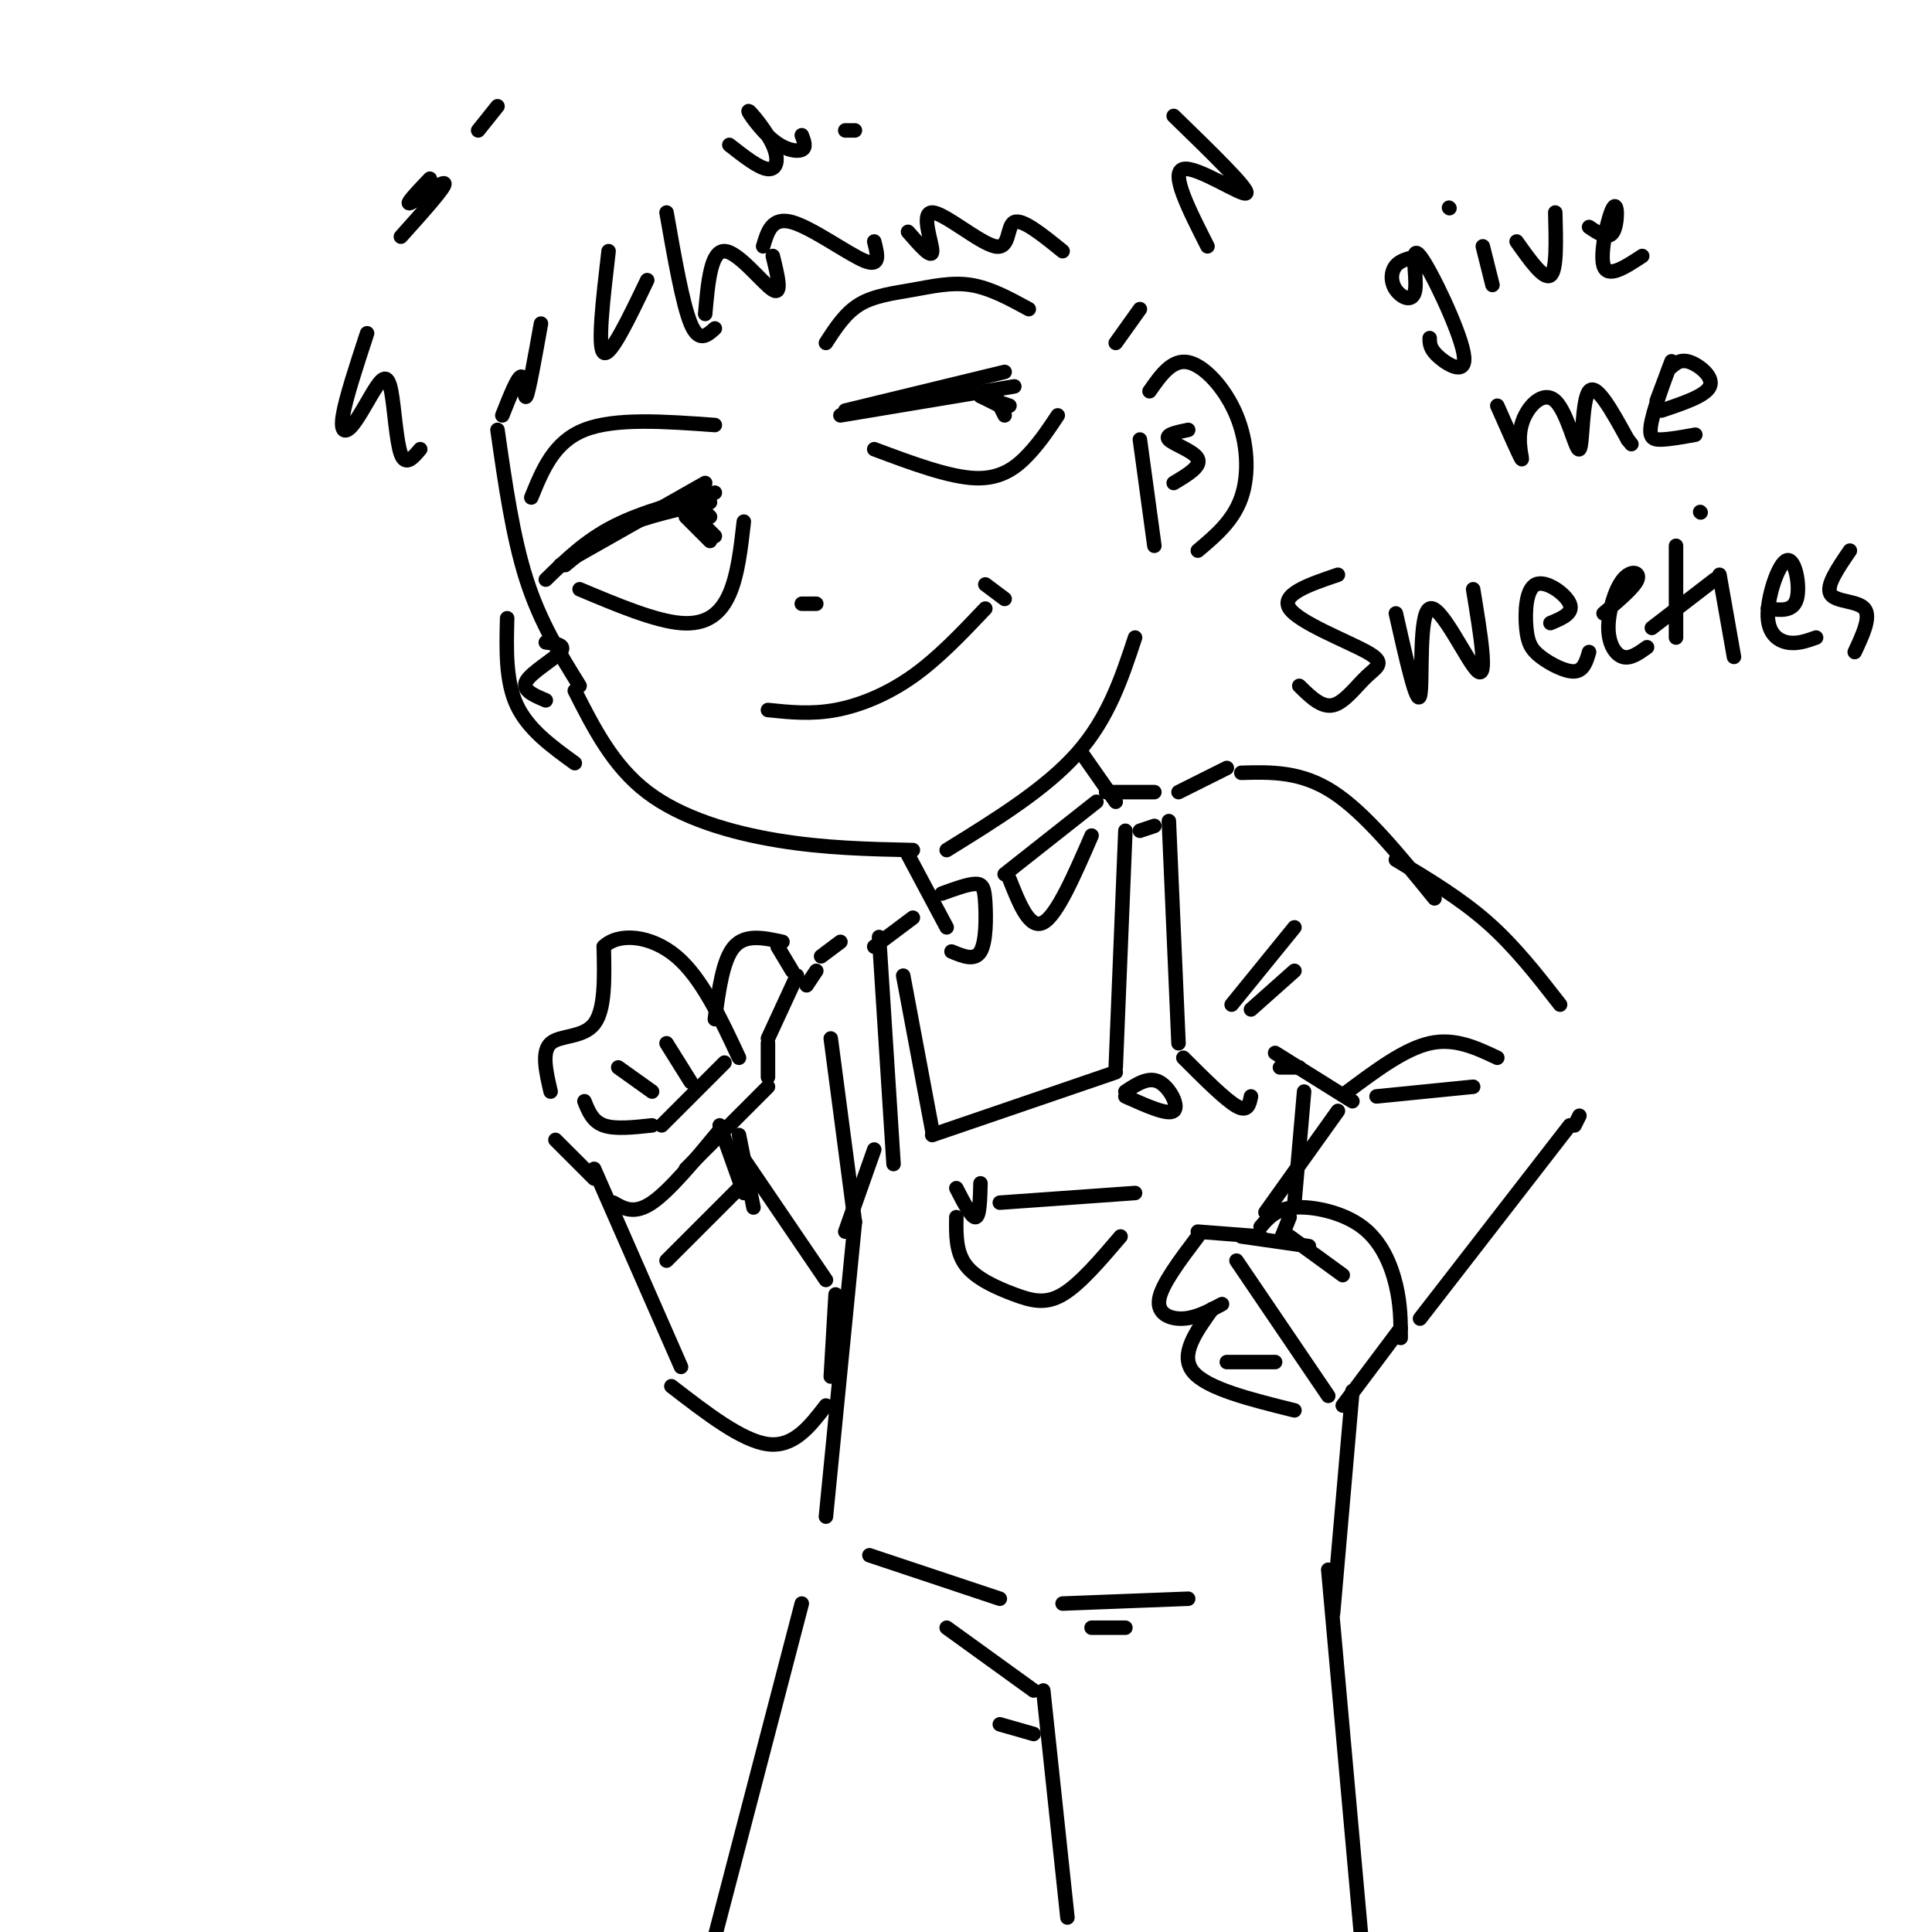 <svg viewBox='0 0 400 400' version='1.1' xmlns='http://www.w3.org/2000/svg' xmlns:xlink='http://www.w3.org/1999/xlink'><g fill='none' stroke='rgb(0,0,0)' stroke-width='3' stroke-linecap='round' stroke-linejoin='round'><path d='M103,89c1.583,11.083 3.167,22.167 6,31c2.833,8.833 6.917,15.417 11,22'/><path d='M119,143c3.956,7.800 7.911,15.600 15,21c7.089,5.400 17.311,8.400 27,10c9.689,1.600 18.844,1.800 28,2'/><path d='M196,176c10.250,-6.333 20.500,-12.667 27,-20c6.500,-7.333 9.250,-15.667 12,-24'/><path d='M239,113c0.000,0.000 -3.000,-22.000 -3,-22'/><path d='M238,81c2.333,-3.339 4.667,-6.679 8,-6c3.333,0.679 7.667,5.375 10,11c2.333,5.625 2.667,12.179 1,17c-1.667,4.821 -5.333,7.911 -9,11'/><path d='M105,128c-0.167,6.500 -0.333,13.000 2,18c2.333,5.000 7.167,8.500 12,12'/><path d='M117,117c3.500,-2.917 7.000,-5.833 12,-8c5.000,-2.167 11.500,-3.583 18,-5'/><path d='M113,120c4.083,-4.000 8.167,-8.000 14,-11c5.833,-3.000 13.417,-5.000 21,-7'/><path d='M116,117c0.000,0.000 30.000,-17.000 30,-17'/><path d='M120,122c7.822,3.289 15.644,6.578 21,7c5.356,0.422 8.244,-2.022 10,-6c1.756,-3.978 2.378,-9.489 3,-15'/><path d='M142,107c0.000,0.000 5.000,5.000 5,5'/><path d='M143,106c0.000,0.000 5.000,5.000 5,5'/><path d='M144,104c0.000,0.000 3.000,3.000 3,3'/><path d='M166,125c0.000,0.000 3.000,0.000 3,0'/><path d='M159,147c4.467,0.467 8.933,0.933 14,0c5.067,-0.933 10.733,-3.267 16,-7c5.267,-3.733 10.133,-8.867 15,-14'/><path d='M204,121c0.000,0.000 4.000,3.000 4,3'/><path d='M110,103c2.333,-5.750 4.667,-11.500 11,-14c6.333,-2.500 16.667,-1.750 27,-1'/><path d='M171,71c2.000,-3.101 4.000,-6.202 7,-8c3.000,-1.798 7.000,-2.292 11,-3c4.000,-0.708 8.000,-1.631 12,-1c4.000,0.631 8.000,2.815 12,5'/><path d='M175,85c0.000,0.000 33.000,-8.000 33,-8'/><path d='M174,86c0.000,0.000 36.000,-6.000 36,-6'/><path d='M181,93c7.778,2.911 15.556,5.822 21,6c5.444,0.178 8.556,-2.378 11,-5c2.444,-2.622 4.222,-5.311 6,-8'/><path d='M206,82c0.000,0.000 2.000,3.000 2,3'/><path d='M206,82c0.000,0.000 2.000,4.000 2,4'/><path d='M203,82c0.000,0.000 4.000,2.000 4,2'/><path d='M203,82c0.000,0.000 6.000,2.000 6,2'/><path d='M138,44c1.667,9.500 3.333,19.000 5,23c1.667,4.000 3.333,2.500 5,1'/><path d='M146,65c0.578,-6.533 1.156,-13.067 4,-13c2.844,0.067 7.956,6.733 10,8c2.044,1.267 1.022,-2.867 0,-7'/><path d='M126,52c-1.167,10.000 -2.333,20.000 -1,21c1.333,1.000 5.167,-7.000 9,-15'/><path d='M112,67c-1.244,6.956 -2.489,13.911 -3,15c-0.511,1.089 -0.289,-3.689 -1,-4c-0.711,-0.311 -2.356,3.844 -4,8'/><path d='M158,51c0.911,-3.089 1.822,-6.178 6,-5c4.178,1.178 11.622,6.622 15,8c3.378,1.378 2.689,-1.311 2,-4'/><path d='M188,48c2.491,2.858 4.982,5.716 5,4c0.018,-1.716 -2.439,-8.006 0,-8c2.439,0.006 9.772,6.309 13,7c3.228,0.691 2.351,-4.231 4,-5c1.649,-0.769 5.825,2.616 10,6'/><path d='M294,53c-1.978,0.378 -3.956,0.757 -5,2c-1.044,1.243 -1.156,3.351 0,5c1.156,1.649 3.578,2.840 4,0c0.422,-2.840 -1.155,-9.710 1,-7c2.155,2.710 8.042,14.999 9,20c0.958,5.001 -3.012,2.715 -5,1c-1.988,-1.715 -1.994,-2.857 -2,-4'/><path d='M307,51c0.000,0.000 2.000,8.000 2,8'/><path d='M300,43c0.000,0.000 0.100,0.100 0.1,0.1'/><path d='M314,50c2.833,4.000 5.667,8.000 7,7c1.333,-1.000 1.167,-7.000 1,-13'/><path d='M329,47c2.006,1.357 4.012,2.714 5,1c0.988,-1.714 0.958,-6.500 0,-5c-0.958,1.500 -2.845,9.286 -2,12c0.845,2.714 4.423,0.357 8,-2'/><path d='M310,84c2.286,5.179 4.572,10.358 5,11c0.428,0.642 -1.001,-3.253 0,-7c1.001,-3.747 4.433,-7.344 7,-5c2.567,2.344 4.268,10.631 5,10c0.732,-0.631 0.495,-10.180 2,-12c1.505,-1.820 4.753,4.090 8,10'/><path d='M337,91c1.333,1.667 0.667,0.833 0,0'/><path d='M343,83c1.738,-4.613 3.476,-9.226 3,-8c-0.476,1.226 -3.167,8.292 -4,12c-0.833,3.708 0.190,4.060 2,4c1.810,-0.060 4.405,-0.530 7,-1'/><path d='M346,76c1.022,-0.867 2.044,-1.733 4,-1c1.956,0.733 4.844,3.067 4,5c-0.844,1.933 -5.422,3.467 -10,5'/><path d='M277,119c-5.994,2.037 -11.987,4.073 -10,7c1.987,2.927 11.955,6.743 16,9c4.045,2.257 2.166,2.954 0,5c-2.166,2.046 -4.619,5.442 -7,6c-2.381,0.558 -4.691,-1.721 -7,-4'/><path d='M289,127c2.190,9.708 4.381,19.417 5,17c0.619,-2.417 -0.333,-16.958 2,-18c2.333,-1.042 7.952,11.417 10,13c2.048,1.583 0.524,-7.708 -1,-17'/><path d='M321,129c2.412,-1.005 4.824,-2.010 4,-4c-0.824,-1.990 -4.884,-4.964 -7,-4c-2.116,0.964 -2.289,5.867 -2,9c0.289,3.133 1.039,4.497 3,6c1.961,1.503 5.132,3.144 7,3c1.868,-0.144 2.434,-2.072 3,-4'/><path d='M332,127c3.191,-2.707 6.383,-5.413 7,-7c0.617,-1.587 -1.340,-2.054 -3,0c-1.660,2.054 -3.024,6.630 -3,10c0.024,3.370 1.435,5.534 3,6c1.565,0.466 3.282,-0.767 5,-2'/><path d='M347,113c0.000,0.000 0.000,19.000 0,19'/><path d='M342,130c0.000,0.000 13.000,-10.000 13,-10'/><path d='M356,119c0.000,0.000 3.000,17.000 3,17'/><path d='M352,106c0.000,0.000 0.100,0.100 0.1,0.1'/><path d='M366,126c2.619,0.344 5.238,0.689 6,-2c0.762,-2.689 -0.332,-8.411 -2,-8c-1.668,0.411 -3.911,6.957 -4,11c-0.089,4.043 1.974,5.584 4,6c2.026,0.416 4.013,-0.292 6,-1'/><path d='M383,114c-2.511,3.667 -5.022,7.333 -4,9c1.022,1.667 5.578,1.333 7,3c1.422,1.667 -0.289,5.333 -2,9'/><path d='M231,71c0.000,0.000 5.000,-7.000 5,-7'/><path d='M243,24c7.889,7.667 15.778,15.333 15,16c-0.778,0.667 -10.222,-5.667 -13,-5c-2.778,0.667 1.111,8.333 5,16'/><path d='M76,69c-2.210,6.736 -4.420,13.472 -5,17c-0.580,3.528 0.469,3.849 2,2c1.531,-1.849 3.544,-5.867 5,-8c1.456,-2.133 2.353,-2.382 3,1c0.647,3.382 1.042,10.395 2,13c0.958,2.605 2.479,0.803 4,-1'/><path d='M83,49c4.667,-5.200 9.333,-10.400 9,-11c-0.333,-0.600 -5.667,3.400 -7,4c-1.333,0.600 1.333,-2.200 4,-5'/><path d='M99,27c0.000,0.000 4.000,-5.000 4,-5'/><path d='M151,30c3.088,2.424 6.177,4.848 8,5c1.823,0.152 2.381,-1.968 1,-5c-1.381,-3.032 -4.700,-6.978 -5,-7c-0.300,-0.022 2.419,3.879 5,6c2.581,2.121 5.023,2.463 6,2c0.977,-0.463 0.488,-1.732 0,-3'/><path d='M175,27c0.000,0.000 2.000,0.000 2,0'/><path d='M243,100c2.867,-1.711 5.733,-3.422 5,-5c-0.733,-1.578 -5.067,-3.022 -6,-4c-0.933,-0.978 1.533,-1.489 4,-2'/><path d='M113,145c-2.533,-1.067 -5.067,-2.133 -4,-4c1.067,-1.867 5.733,-4.533 7,-6c1.267,-1.467 -0.867,-1.733 -3,-2'/><path d='M188,177c0.000,0.000 8.000,15.000 8,15'/><path d='M224,156c0.000,0.000 7.000,10.000 7,10'/><path d='M227,166c0.000,0.000 -19.000,15.000 -19,15'/><path d='M209,182c2.083,5.250 4.167,10.500 7,9c2.833,-1.500 6.417,-9.750 10,-18'/><path d='M195,185c2.738,-1.000 5.476,-2.000 7,-2c1.524,0.000 1.833,1.000 2,4c0.167,3.000 0.190,8.000 -1,10c-1.190,2.000 -3.595,1.000 -6,0'/><path d='M229,164c0.000,0.000 10.000,0.000 10,0'/><path d='M189,190c0.000,0.000 -8.000,6.000 -8,6'/><path d='M182,194c0.000,0.000 3.000,47.000 3,47'/><path d='M187,202c0.000,0.000 6.000,32.000 6,32'/><path d='M193,235c0.000,0.000 38.000,-13.000 38,-13'/><path d='M231,221c0.000,0.000 2.000,-49.000 2,-49'/><path d='M236,172c0.000,0.000 3.000,-1.000 3,-1'/><path d='M242,170c0.000,0.000 2.000,46.000 2,46'/><path d='M244,164c0.000,0.000 10.000,-5.000 10,-5'/><path d='M257,160c6.167,-0.167 12.333,-0.333 19,4c6.667,4.333 13.833,13.167 21,22'/><path d='M255,208c0.000,0.000 13.000,-16.000 13,-16'/><path d='M259,209c0.000,0.000 9.000,-8.000 9,-8'/><path d='M289,178c6.667,4.000 13.333,8.000 19,13c5.667,5.000 10.333,11.000 15,17'/><path d='M279,226c5.917,-4.417 11.833,-8.833 17,-10c5.167,-1.167 9.583,0.917 14,3'/><path d='M285,227c0.000,0.000 20.000,-2.000 20,-2'/><path d='M264,218c0.000,0.000 16.000,10.000 16,10'/><path d='M277,230c0.000,0.000 -15.000,21.000 -15,21'/><path d='M261,254c1.577,-1.851 3.155,-3.702 7,-4c3.845,-0.298 9.958,0.958 14,4c4.042,3.042 6.012,7.869 7,12c0.988,4.131 0.994,7.565 1,11'/><path d='M294,273c0.000,0.000 31.000,-40.000 31,-40'/><path d='M326,233c0.000,0.000 1.000,-2.000 1,-2'/><path d='M261,256c0.000,0.000 -13.000,-1.000 -13,-1'/><path d='M248,256c-3.756,4.978 -7.511,9.956 -8,13c-0.489,3.044 2.289,4.156 5,4c2.711,-0.156 5.356,-1.578 8,-3'/><path d='M251,271c-3.417,4.750 -6.833,9.500 -4,13c2.833,3.500 11.917,5.750 21,8'/><path d='M256,261c0.000,0.000 19.000,28.000 19,28'/><path d='M254,282c0.000,0.000 10.000,0.000 10,0'/><path d='M278,291c0.000,0.000 12.000,-16.000 12,-16'/><path d='M257,256c0.000,0.000 14.000,2.000 14,2'/><path d='M267,256c0.000,0.000 11.000,8.000 11,8'/><path d='M265,257c0.000,0.000 2.000,-5.000 2,-5'/><path d='M245,219c4.333,4.333 8.667,8.667 11,10c2.333,1.333 2.667,-0.333 3,-2'/><path d='M265,221c0.000,0.000 4.000,0.000 4,0'/><path d='M270,226c0.000,0.000 -2.000,23.000 -2,23'/><path d='M172,215c0.000,0.000 5.000,38.000 5,38'/><path d='M181,238c0.000,0.000 -6.000,17.000 -6,17'/><path d='M174,195c0.000,0.000 -4.000,3.000 -4,3'/><path d='M169,201c0.000,0.000 -2.000,3.000 -2,3'/><path d='M114,226c-0.956,-4.133 -1.911,-8.267 0,-10c1.911,-1.733 6.689,-1.067 9,-4c2.311,-2.933 2.156,-9.467 2,-16'/><path d='M125,196c3.067,-2.978 9.733,-2.422 15,2c5.267,4.422 9.133,12.711 13,21'/><path d='M150,220c0.000,0.000 -13.000,13.000 -13,13'/><path d='M135,233c-3.833,0.417 -7.667,0.833 -10,0c-2.333,-0.833 -3.167,-2.917 -4,-5'/><path d='M138,216c0.000,0.000 5.000,8.000 5,8'/><path d='M128,221c0.000,0.000 7.000,5.000 7,5'/><path d='M148,211c0.833,-6.167 1.667,-12.333 4,-15c2.333,-2.667 6.167,-1.833 10,-1'/><path d='M161,196c0.000,0.000 3.000,5.000 3,5'/><path d='M165,202c0.000,0.000 -6.000,13.000 -6,13'/><path d='M159,216c0.000,0.000 0.000,7.000 0,7'/><path d='M159,225c0.000,0.000 -17.000,17.000 -17,17'/><path d='M115,236c0.000,0.000 8.000,8.000 8,8'/><path d='M123,242c0.000,0.000 18.000,41.000 18,41'/><path d='M127,249c2.167,1.250 4.333,2.500 8,0c3.667,-2.500 8.833,-8.750 14,-15'/><path d='M149,233c0.000,0.000 5.000,14.000 5,14'/><path d='M153,246c0.000,0.000 -15.000,15.000 -15,15'/><path d='M154,240c0.000,0.000 17.000,25.000 17,25'/><path d='M173,268c0.000,0.000 -1.000,17.000 -1,17'/><path d='M139,287c7.333,5.667 14.667,11.333 20,12c5.333,0.667 8.667,-3.667 12,-8'/><path d='M153,235c0.000,0.000 3.000,15.000 3,15'/><path d='M177,253c0.000,0.000 -6.000,61.000 -6,61'/><path d='M180,322c0.000,0.000 27.000,9.000 27,9'/><path d='M220,332c0.000,0.000 26.000,-1.000 26,-1'/><path d='M226,337c0.000,0.000 7.000,0.000 7,0'/><path d='M198,252c-0.060,3.619 -0.119,7.238 2,10c2.119,2.762 6.417,4.667 10,6c3.583,1.333 6.452,2.095 10,0c3.548,-2.095 7.774,-7.048 12,-12'/><path d='M235,247c0.000,0.000 -28.000,2.000 -28,2'/><path d='M233,227c4.400,1.978 8.800,3.956 10,3c1.200,-0.956 -0.800,-4.844 -3,-6c-2.200,-1.156 -4.600,0.422 -7,2'/><path d='M198,246c1.583,3.083 3.167,6.167 4,6c0.833,-0.167 0.917,-3.583 1,-7'/><path d='M280,288c0.000,0.000 -4.000,46.000 -4,46'/><path d='M275,325c0.000,0.000 7.000,78.000 7,78'/><path d='M216,350c0.000,0.000 5.000,47.000 5,47'/><path d='M166,332c0.000,0.000 -18.000,69.000 -18,69'/><path d='M214,350c0.000,0.000 -18.000,-13.000 -18,-13'/><path d='M214,359c0.000,0.000 -7.000,-2.000 -7,-2'/></g>
</svg>